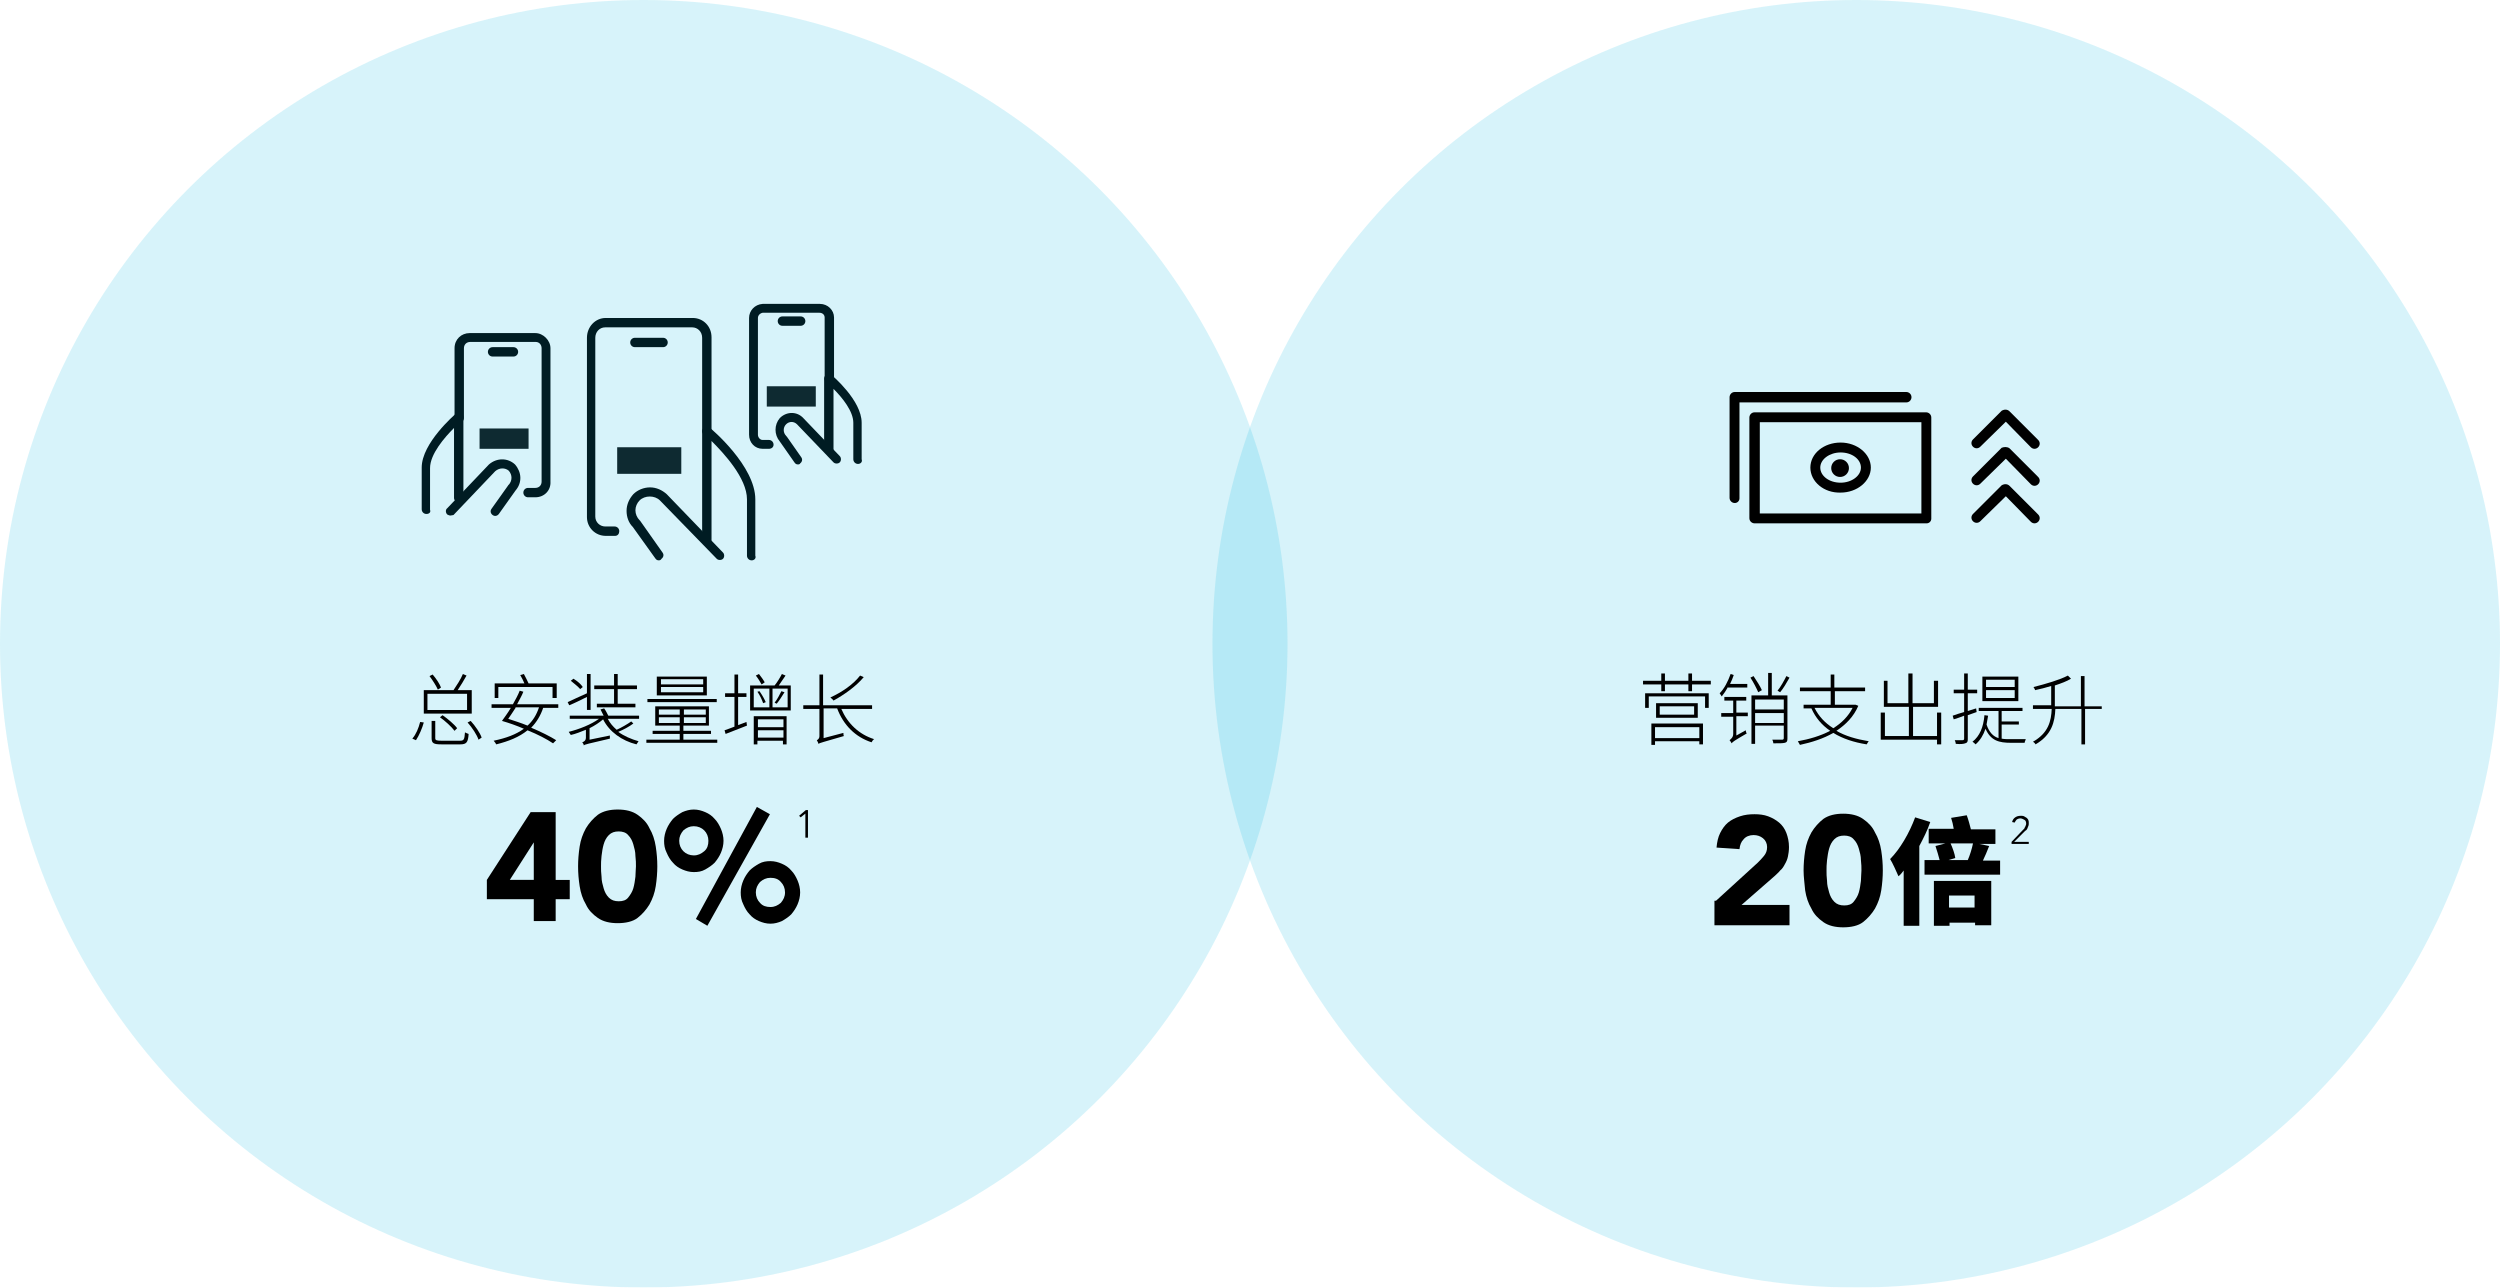 <?xml version="1.0" encoding="UTF-8"?> <svg xmlns="http://www.w3.org/2000/svg" xmlns:xlink="http://www.w3.org/1999/xlink" version="1.1" id="Layer_2" x="0px" y="0px" viewBox="0 0 479.6 247" style="enable-background:new 0 0 479.6 247;" xml:space="preserve"> <style type="text/css"> .st0{opacity:0.16;enable-background:new ;} .st1{fill:#00B5DE;} .st2{opacity:0.93;} </style> <g class="st0"> <circle class="st1" cx="356.1" cy="123.5" r="123.5"></circle> </g> <g> <g> <path d="M118,102.8h-1.8c-2,0-3.6-1.6-3.6-3.6V64.8c0-2.1,1.6-3.8,3.6-3.8h16.7c2,0,3.6,1.6,3.6,3.7v18c0,0.5-0.4,0.9-0.9,0.9 s-0.9-0.4-0.9-0.9V64.8c0-1.2-0.9-2-1.9-2h-16.7c-1.1,0-1.9,0.9-1.9,2v34.3c0,1.1,0.9,1.9,1.9,1.9h1.8c0.5,0,0.9,0.4,0.9,0.9 S118.5,102.8,118,102.8z"></path> </g> <g> <path d="M127.2,66.6h-5.4c-0.5,0-0.9-0.4-0.9-0.9s0.4-0.9,0.9-0.9h5.4c0.5,0,0.9,0.4,0.9,0.9S127.7,66.6,127.2,66.6z"></path> </g> <g> <path d="M144.2,107.5c-0.5,0-0.9-0.4-0.9-0.9V95.8c0-4.1-4.5-8.9-6.8-11.2v18.9c0,0.5-0.4,0.9-0.9,0.9s-0.9-0.4-0.9-0.9V82.7 c0-0.3,0.2-0.6,0.5-0.8c0.3-0.1,0.7-0.1,0.9,0.1c0.4,0.3,8.8,7.4,8.8,13.8v10.8C145.1,107.1,144.7,107.5,144.2,107.5z"></path> </g> <g> <path d="M126.4,107.5c-0.3,0-0.5-0.1-0.7-0.4l-4.3-6c-0.8-0.8-1.2-1.9-1.2-3.1c0-1.2,0.5-2.3,1.3-3.2c0.8-0.8,2-1.3,3.2-1.3 s2.3,0.5,3.2,1.3l10.8,11.2c0.3,0.3,0.3,0.9,0,1.2c-0.3,0.3-0.9,0.3-1.2,0L126.6,96c-1-1-2.9-1-3.9,0c-0.5,0.5-0.8,1.2-0.8,1.9 c0,0.7,0.3,1.4,0.8,1.9c0,0,0.1,0.1,0.1,0.1l4.3,6.1c0.3,0.4,0.2,0.9-0.2,1.2C126.8,107.4,126.6,107.5,126.4,107.5z"></path> </g> <g> <path d="M102.7,95.4h-1.4c-0.5,0-0.9-0.4-0.9-0.9s0.4-0.9,0.9-0.9h1.4c0.7,0,1.2-0.5,1.2-1.2V66.8c0-0.7-0.5-1.2-1.1-1.2H90.2 c-0.7,0-1.2,0.5-1.2,1.2v13.4c0,0.5-0.4,0.9-0.9,0.9s-0.9-0.4-0.9-0.9V66.8c0-1.7,1.3-2.9,2.9-2.9h12.6c1.5,0,2.9,1.4,2.9,2.9 v25.6C105.7,94.1,104.4,95.4,102.7,95.4z"></path> </g> <g> <path d="M98.5,68.4h-4c-0.5,0-0.9-0.4-0.9-0.9s0.4-0.9,0.9-0.9h4c0.5,0,0.9,0.4,0.9,0.9S99,68.4,98.5,68.4z"></path> </g> <g> <path d="M81.8,98.6c-0.5,0-0.9-0.4-0.9-0.9v-8c0-4.7,6.3-10.1,6.6-10.4c0.3-0.2,0.6-0.3,0.9-0.1c0.3,0.1,0.5,0.4,0.5,0.8v15.5 c0,0.5-0.4,0.9-0.9,0.9s-0.9-0.4-0.9-0.9V82.1c-1.8,1.8-4.6,5-4.6,7.7v8C82.7,98.3,82.3,98.6,81.8,98.6z"></path> </g> <g> <path d="M86.4,98.9c-0.2,0-0.4-0.1-0.6-0.2c-0.3-0.3-0.4-0.9,0-1.2l8-8.4c1.5-1.3,3.6-1.3,5,0c1.3,1.5,1.4,3.5,0.1,5l-3.2,4.5 c-0.3,0.4-0.8,0.5-1.2,0.2c-0.4-0.3-0.5-0.8-0.2-1.2l3.2-4.5c0,0,0-0.1,0.1-0.1c0.7-0.8,0.7-1.9,0-2.7c-0.7-0.6-1.8-0.6-2.6,0.1 l-8,8.4C86.9,98.8,86.6,98.9,86.4,98.9z"></path> </g> <g> <path d="M147.5,86.1h-1.2c-1.5,0-2.6-1.2-2.6-2.7V61c0-1.4,1.1-2.6,2.6-2.7l11,0c1.5,0,2.7,1.2,2.7,2.6v11.8 c0,0.5-0.4,0.9-0.9,0.9s-0.9-0.4-0.9-0.9V60.9c0-0.5-0.4-0.9-1-0.9h-10.9c-0.5,0.1-0.9,0.5-0.9,1v22.4c0,0.5,0.4,1,0.9,1h1.2 c0.5,0,0.9,0.4,0.9,0.9S148,86.1,147.5,86.1z"></path> </g> <g> <path d="M153.6,62.5h-3.5c-0.5,0-0.9-0.4-0.9-0.9s0.4-0.9,0.9-0.9h3.5c0.5,0,0.9,0.4,0.9,0.9S154.1,62.5,153.6,62.5z"></path> </g> <g> <path d="M164.6,89c-0.5,0-0.9-0.4-0.9-0.9v-7c0-2.2-2.1-4.8-3.8-6.5v11.6c0,0.5-0.4,0.9-0.9,0.9s-0.9-0.4-0.9-0.9V72.6 c0-0.3,0.2-0.6,0.5-0.8c0.3-0.1,0.7-0.1,0.9,0.1c0.2,0.2,5.8,4.9,5.8,9.2v7C165.5,88.6,165.1,89,164.6,89z"></path> </g> <g> <path d="M153.1,89.1c-0.3,0-0.5-0.1-0.7-0.4l-2.8-4c-1.1-1.3-1.1-3.2,0-4.5c1.3-1.3,3.3-1.3,4.5,0l7,7.3c0.3,0.3,0.3,0.9,0,1.2 c-0.3,0.3-0.9,0.3-1.2,0l-7-7.3c-0.6-0.6-1.5-0.6-2.1,0c-0.6,0.6-0.6,1.6,0,2.2c0,0,0,0.1,0.1,0.1l2.8,4c0.3,0.4,0.2,0.9-0.2,1.2 C153.5,89,153.3,89.1,153.1,89.1z"></path> </g> <g class="st2"> <g> <rect x="118.4" y="85.8" width="12.3" height="5.1"></rect> </g> </g> <g class="st2"> <g> <rect x="92" y="82.2" width="9.4" height="3.9"></rect> </g> </g> <g class="st2"> <g> <rect x="147.1" y="74.1" width="9.4" height="3.9"></rect> </g> </g> </g> <g class="st0"> <circle class="st1" cx="123.5" cy="123.5" r="123.5"></circle> </g> <g> <g> <g> <path d="M385.5,93.2l5.5,5.5c0.4,0.4,0.4,1,0,1.4s-1,0.4-1.4,0l-4.8-4.9l-4.9,4.8c-0.4,0.4-1,0.4-1.4,0s-0.4-1,0-1.4l5.5-5.5 C384.5,92.8,385.1,92.8,385.5,93.2z"></path> </g> </g> <g> <g> <path d="M385.5,86l5.5,5.5c0.4,0.4,0.4,1,0,1.4s-1,0.4-1.4,0l-4.8-4.9l-4.9,4.8c-0.4,0.4-1,0.4-1.4,0s-0.4-1,0-1.4l5.5-5.5 C384.5,85.7,385.1,85.7,385.5,86z"></path> </g> </g> <g> <g> <path d="M385.5,78.9l5.5,5.5c0.4,0.4,0.4,1,0,1.4s-1,0.4-1.4,0l-4.8-4.9l-4.9,4.8c-0.4,0.4-1,0.4-1.4,0s-0.4-1,0-1.4l5.5-5.5 C384.5,78.5,385.1,78.5,385.5,78.9z"></path> </g> </g> <g> <circle cx="353" cy="89.8" r="1.7"></circle> </g> <g> <g> <g> <path d="M369.6,100.4h-33c-0.5,0-1-0.4-1-1V80.1c0-0.5,0.4-1,1-1h32.9c0.5,0,1,0.4,1,1v19.4C370.5,100,370.1,100.4,369.6,100.4z M337.6,98.5h31V81h-31C337.6,81,337.6,98.5,337.6,98.5z"></path> </g> </g> <g> <g> <path d="M332.8,96.5c-0.5,0-1-0.4-1-1V76.2c0-0.5,0.4-1,1-1h32.9c0.5,0,1,0.4,1,1c0,0.5-0.4,1-1,1h-32v18.4 C333.7,96.1,333.3,96.5,332.8,96.5z"></path> </g> </g> <g> <g> <path d="M347.3,89.7c0-2.7,2.6-4.8,5.8-4.8s5.8,2.2,5.8,4.8s-2.6,4.8-5.8,4.8C349.9,94.6,347.3,92.4,347.3,89.7z M357,89.7 c0-1.6-1.7-2.9-3.9-2.9c-2.1,0-3.9,1.3-3.9,2.9s1.7,2.9,3.9,2.9C355.2,92.6,357,91.3,357,89.7z"></path> </g> </g> </g> </g> <g> <g> <path d="M385.9,161.5l2-2.1c0.1-0.1,0.2-0.2,0.3-0.3c0.1-0.1,0.2-0.2,0.2-0.3c0.1-0.1,0.1-0.2,0.2-0.4c0.1-0.2,0.1-0.3,0.1-0.4 c0-0.3-0.1-0.6-0.3-0.7c-0.2-0.1-0.5-0.3-0.8-0.3c-0.3,0-0.5,0.1-0.7,0.2c-0.2,0.2-0.3,0.4-0.4,0.6l-0.5-0.1 c0.1-0.4,0.3-0.7,0.6-0.9c0.3-0.2,0.6-0.3,1.1-0.3c0.2,0,0.4,0,0.6,0.1s0.3,0.2,0.5,0.3c0.1,0.1,0.3,0.3,0.3,0.4 c0.1,0.2,0.1,0.4,0.1,0.6s0,0.4-0.1,0.6s-0.1,0.3-0.2,0.5s-0.2,0.3-0.4,0.4c-0.1,0.1-0.3,0.3-0.4,0.4l-1.7,1.7h2.8v0.4h-3.3 L385.9,161.5L385.9,161.5z"></path> </g> </g> <g> <g> <g> <path d="M154.6,156L154.6,156l-1,0.8l-0.3-0.3l1.3-1.1h0.4v5.3h-0.5V156H154.6z"></path> </g> </g> </g> <g> <path d="M102.4,172.5h-9v-3.7l8.4-13h4.8v13h2.7v3.7h-2.7v4.2h-4.2V172.5z M102.4,161.6L102.4,161.6l-4.6,7.2h4.6V161.6z"></path> <path d="M110.9,166.2c0-1.2,0.1-2.5,0.3-3.8c0.2-1.3,0.6-2.4,1.2-3.5c0.6-1,1.4-1.9,2.3-2.6c1-0.7,2.3-1,3.8-1s2.8,0.3,3.8,1 s1.8,1.5,2.3,2.6c0.6,1,1,2.2,1.2,3.5s0.3,2.5,0.3,3.8c0,1.2-0.1,2.5-0.3,3.8s-0.6,2.4-1.2,3.5c-0.6,1-1.4,1.9-2.3,2.6 s-2.3,1-3.8,1s-2.8-0.3-3.8-1c-1-0.7-1.8-1.5-2.3-2.6c-0.6-1-1-2.2-1.2-3.5C111,168.7,110.9,167.5,110.9,166.2z M115.3,166.2 c0,0.6,0,1.2,0.1,2c0,0.8,0.2,1.5,0.4,2.2c0.2,0.7,0.5,1.3,1,1.8s1.1,0.7,1.9,0.7c0.8,0,1.4-0.2,1.8-0.7c0.4-0.5,0.8-1.1,1-1.8 c0.2-0.7,0.3-1.4,0.4-2.2c0-0.8,0.1-1.4,0.1-2s0-1.2-0.1-2c0-0.8-0.2-1.5-0.4-2.2c-0.2-0.7-0.5-1.3-1-1.8c-0.4-0.5-1.1-0.7-1.8-0.7 c-0.8,0-1.4,0.2-1.9,0.7s-0.8,1.1-1,1.8s-0.3,1.4-0.4,2.2C115.3,165,115.3,165.7,115.3,166.2z"></path> <path d="M127.4,161.3c0-0.8,0.2-1.6,0.5-2.3c0.3-0.7,0.7-1.3,1.2-1.9c0.5-0.5,1.1-0.9,1.8-1.3c0.7-0.3,1.4-0.5,2.2-0.5 c0.8,0,1.5,0.2,2.2,0.5c0.7,0.3,1.3,0.7,1.8,1.3c0.5,0.5,0.9,1.2,1.2,1.9c0.3,0.7,0.5,1.5,0.5,2.3c0,0.8-0.2,1.6-0.5,2.3 c-0.3,0.7-0.7,1.3-1.2,1.9c-0.5,0.5-1.1,0.9-1.8,1.3s-1.4,0.5-2.2,0.5c-0.8,0-1.5-0.2-2.2-0.5s-1.3-0.7-1.8-1.3 c-0.5-0.5-0.9-1.2-1.2-1.9C127.5,162.8,127.4,162.1,127.4,161.3z M135.9,161.3c0-0.8-0.3-1.5-0.8-2c-0.5-0.5-1.2-0.8-2-0.8 c-0.8,0-1.4,0.3-2,0.8c-0.5,0.6-0.8,1.2-0.8,2c0,0.8,0.3,1.5,0.8,2s1.2,0.8,2,0.8c0.8,0,1.4-0.3,2-0.8S135.9,162.1,135.9,161.3z M145.2,154.8l2.5,1.4l-12,21.4l-2.2-1.3L145.2,154.8z M142.1,171.2c0-0.8,0.2-1.6,0.5-2.3c0.3-0.7,0.7-1.3,1.2-1.9 c0.5-0.5,1.1-0.9,1.8-1.3s1.4-0.5,2.2-0.5s1.5,0.2,2.2,0.5s1.3,0.7,1.8,1.3c0.5,0.5,0.9,1.2,1.2,1.9c0.3,0.7,0.5,1.5,0.5,2.3 c0,0.8-0.2,1.6-0.5,2.3c-0.3,0.7-0.7,1.3-1.2,1.9c-0.5,0.5-1.1,0.9-1.8,1.3c-0.7,0.3-1.4,0.5-2.2,0.5s-1.5-0.2-2.2-0.5 c-0.7-0.3-1.3-0.7-1.8-1.3c-0.5-0.5-0.9-1.2-1.2-1.9C142.2,172.7,142.1,172,142.1,171.2z M150.6,171.2c0-0.8-0.3-1.5-0.8-2 c-0.5-0.6-1.2-0.8-2-0.8s-1.4,0.3-2,0.8c-0.5,0.6-0.8,1.2-0.8,2c0,0.8,0.3,1.5,0.8,2c0.5,0.6,1.2,0.8,2,0.8s1.4-0.3,2-0.8 C150.3,172.6,150.6,172,150.6,171.2z"></path> </g> <g> <g> <path d="M329.2,172.8l8-7.3c0.4-0.4,0.8-0.8,1.2-1.3c0.4-0.5,0.6-1,0.6-1.7c0-0.7-0.3-1.3-0.8-1.7c-0.5-0.4-1.1-0.6-1.8-0.6 c-0.8,0-1.5,0.3-1.9,0.8c-0.5,0.5-0.7,1.1-0.8,1.9l-4.4-0.3c0.1-1.1,0.3-2,0.7-2.8c0.4-0.8,0.9-1.5,1.5-2c0.6-0.5,1.4-0.9,2.3-1.2 c0.9-0.3,1.8-0.4,2.8-0.4c0.9,0,1.8,0.1,2.6,0.4c0.8,0.3,1.5,0.7,2.1,1.2c0.6,0.5,1.1,1.2,1.4,2c0.3,0.8,0.5,1.7,0.5,2.7 c0,0.7-0.1,1.3-0.2,1.8c-0.1,0.5-0.3,1-0.6,1.5c-0.2,0.4-0.5,0.9-0.9,1.2c-0.3,0.4-0.7,0.7-1.1,1.1l-6.3,5.5h9.2v3.9h-14.4V172.8z "></path> </g> <g> <path d="M346,167c0-1.2,0.1-2.5,0.3-3.8c0.2-1.3,0.6-2.4,1.2-3.5c0.6-1,1.4-1.9,2.3-2.6c1-0.7,2.3-1,3.8-1c1.5,0,2.8,0.3,3.8,1 s1.8,1.5,2.3,2.6c0.6,1,1,2.2,1.2,3.5s0.3,2.5,0.3,3.8c0,1.2-0.1,2.5-0.3,3.8s-0.6,2.4-1.2,3.5c-0.6,1-1.4,1.9-2.3,2.6 s-2.3,1-3.8,1c-1.5,0-2.8-0.3-3.8-1c-1-0.7-1.8-1.5-2.3-2.6c-0.6-1-1-2.2-1.2-3.5C346.2,169.5,346,168.3,346,167z M350.4,167 c0,0.6,0,1.2,0.1,2c0,0.8,0.2,1.5,0.4,2.2c0.2,0.7,0.5,1.3,1,1.8s1.1,0.7,1.9,0.7c0.8,0,1.4-0.2,1.8-0.7c0.4-0.5,0.8-1.1,1-1.8 c0.2-0.7,0.3-1.4,0.4-2.2c0-0.8,0.1-1.4,0.1-2s0-1.2-0.1-2c0-0.8-0.2-1.5-0.4-2.2s-0.5-1.3-1-1.8c-0.4-0.5-1.1-0.7-1.8-0.7 c-0.8,0-1.4,0.2-1.9,0.7s-0.8,1.1-1,1.8s-0.3,1.4-0.4,2.2C350.4,165.8,350.4,166.5,350.4,167z"></path> </g> <g> <path d="M370.3,157.7c-0.5,1.5-1.3,3.1-2.1,4.6v15.3h-3v-10.6c-0.3,0.4-0.6,0.8-1,1.1c-0.3-0.7-1.1-2.5-1.6-3.3 c1.9-1.9,3.7-5,4.8-8L370.3,157.7z M383.7,165v2.8h-14.5V165h2.9c-0.2-0.8-0.5-1.8-0.8-2.7l1.9-0.5h-3.2V159h4.8 c-0.1-0.7-0.3-1.5-0.5-2.1l3-0.5c0.3,0.8,0.6,1.9,0.8,2.7h4.7v2.8h-3.1l1.9,0.4c-0.4,1-0.8,2-1.2,2.8H383.7z M370.9,169H382v8.5 h-3.1v-0.5h-4.9v0.6h-3V169z M374.2,161.8c0.4,0.9,0.8,2,0.9,2.8l-1.3,0.4h3.7c0.4-0.9,0.8-2.2,1-3.2H374.2z M373.9,171.8v2.3h4.9 v-2.3H373.9z"></path> </g> </g> <g> <path d="M79.1,141.7c0.7-0.8,1.2-2,1.5-3.2l0.7,0.1c-0.3,1.1-0.9,2.5-1.5,3.4L79.1,141.7z M90.4,136.9h-9.1v-4.5h5.7 c0.6-0.9,1.4-2.1,1.8-3.1l0.7,0.3c-0.5,0.9-1.1,1.9-1.7,2.8h2.7V136.9z M89.6,133.1H82v3.1h7.6V133.1z M84,132.3 c-0.3-0.7-1-1.8-1.6-2.6l0.6-0.3c0.7,0.8,1.4,1.9,1.6,2.5L84,132.3z M88.2,142.1c0.8,0,0.9-0.2,1-1.6c0.2,0.1,0.4,0.2,0.7,0.3 c-0.1,1.6-0.4,2-1.6,2h-3.6c-1.5,0-1.9-0.2-1.9-1.2v-3.3h0.7v3.3c0,0.4,0.2,0.5,1.2,0.5H88.2z M84.9,137.2c1,0.7,2.3,1.8,2.8,2.5 l-0.5,0.5c-0.6-0.8-1.8-1.9-2.8-2.6L84.9,137.2z M90.3,138.3c0.9,1,1.8,2.3,2.1,3.2l-0.6,0.4c-0.3-0.9-1.2-2.3-2.1-3.3L90.3,138.3z "></path> <path d="M104.2,135.8c-0.5,1.5-1.3,2.8-2.3,3.8c1.9,0.8,3.7,1.7,4.8,2.4l-0.6,0.6c-1.2-0.8-2.9-1.7-4.9-2.5c-1.6,1.3-3.6,2.1-6,2.7 c-0.1-0.2-0.3-0.5-0.5-0.7c2.4-0.5,4.3-1.2,5.8-2.3c-1.4-0.6-2.8-1.1-4.2-1.5c0.5-0.7,1.1-1.5,1.7-2.5h-3.7v-0.7h4.1 c0.5-0.9,1-1.8,1.3-2.6l0.7,0.2c-0.3,0.8-0.8,1.6-1.2,2.4h7.9v0.7H104.2z M95.6,133.9h-0.7v-2.8h5.7c-0.2-0.5-0.5-1.1-0.8-1.6 l0.7-0.2c0.3,0.6,0.7,1.3,0.9,1.8h5.4v2.8H106v-2.1H95.6V133.9z M98.9,135.8c-0.5,0.8-1,1.5-1.4,2.1c1.2,0.4,2.5,0.8,3.7,1.3 c1-0.9,1.7-2,2.2-3.5H98.9z"></path> <path d="M112.6,133.7c-1.2,0.6-2.4,1.2-3.4,1.6l-0.3-0.6c0.9-0.4,2.3-1.1,3.7-1.7v-3.7h0.7v6.9h-0.7V133.7z M121.5,138.8 c-0.8,0.6-1.9,1.2-2.9,1.6c1.1,0.8,2.5,1.4,3.9,1.8c-0.1,0.2-0.3,0.4-0.4,0.6c-2.8-0.7-5.2-2.4-6.4-4.8h0c-0.7,0.6-1.6,1.2-2.6,1.7 v2.2l3.9-0.8c0,0.2,0,0.5,0,0.6c-4.3,1-4.8,1.1-5,1.3c0-0.2-0.2-0.5-0.3-0.6c0.3-0.1,0.7-0.3,0.7-0.9V140c-1,0.4-2,0.8-2.9,1 c-0.1-0.2-0.3-0.4-0.4-0.6c2-0.5,4.3-1.4,5.8-2.5h-5.6v-0.6h6.5c-0.2-0.4-0.4-0.8-0.6-1.2l0.7-0.2c0.3,0.4,0.6,1,0.8,1.4h5.9v0.6 h-6c0.4,0.8,1,1.5,1.7,2.1c0.9-0.4,2.1-1.1,2.8-1.6L121.5,138.8z M111.3,132.2c-0.4-0.5-1.2-1.1-1.8-1.6l0.5-0.4 c0.7,0.4,1.5,1.1,1.8,1.6L111.3,132.2z M117.8,132.2H114v-0.7h3.8v-2.2h0.7v2.2h3.7v0.7h-3.7v2.8h3.4v0.7h-7.4V135h3.3V132.2z"></path> <path d="M137.6,141.9v0.6H124v-0.6h6.4v-1.1h-5.2v-0.6h5.2v-1h-4.7v-3.7h10.3v3.7h-4.9v1h5.3v0.6h-5.3v1.1H137.6z M137.5,134.7 h-13.3v-0.6h13.3V134.7z M135.6,133.4H126v-3.6h9.6V133.4z M126.4,137.1h4v-1h-4V137.1z M130.4,138.7v-1.1h-4v1.1H130.4z M134.9,130.3h-8.1v1h8.1V130.3z M134.9,131.8h-8.1v1h8.1V131.8z M135.4,136.1h-4.2v1h4.2V136.1z M135.4,137.6h-4.2v1.1h4.2V137.6z "></path> <path d="M141.6,139.1c0.5-0.2,1.1-0.4,1.6-0.6l0.1,0.7l-4.1,1.6l-0.2-0.7c0.5-0.2,1.2-0.4,1.9-0.7v-5.7h-1.8V133h1.8v-3.6h0.7v3.6 h1.6v0.7h-1.6V139.1z M151.7,131.5v4.8h-7.8v-4.8h4.7c0.5-0.6,1.1-1.6,1.4-2.2l0.7,0.3c-0.4,0.6-0.9,1.3-1.3,1.9H151.7z M144.6,135.7h3v-3.6h-3V135.7z M144.7,137.4h6.2v5.4h-0.7v-0.7h-4.9v0.7h-0.7V137.4z M146.1,131.3c-0.2-0.4-0.7-1.2-1.1-1.7 l0.6-0.3c0.4,0.5,0.9,1.2,1.1,1.6L146.1,131.3z M145.7,132.6c0.5,0.7,1,1.6,1.2,2.1l-0.5,0.2c-0.2-0.6-0.6-1.5-1.1-2.2L145.7,132.6 z M145.4,138v1.5h4.9V138H145.4z M150.3,141.5v-1.4h-4.9v1.4H150.3z M151.1,132.1h-2.9v3.6h2.9V132.1z M148.6,134.8 c0.5-0.6,1-1.6,1.3-2.2l0.6,0.2c-0.5,0.8-1,1.6-1.5,2.2L148.6,134.8z"></path> <path d="M161.4,136c1.2,2.8,3.4,4.9,6.3,5.8c-0.2,0.1-0.4,0.4-0.5,0.6c-3.1-1-5.4-3.3-6.6-6.5H158v5.7l3.8-1c0,0.2,0,0.5,0.1,0.6 c-4.1,1.2-4.6,1.3-4.9,1.5c0-0.2-0.2-0.5-0.3-0.7c0.2-0.1,0.5-0.3,0.5-0.8V136h-3.1v-0.7h3.1v-5.9h0.7v5.9h9.4v0.7H161.4z M165.7,129.9c-1.5,1.8-3.8,3.4-5.8,4.5c-0.1-0.2-0.4-0.4-0.6-0.6c2.2-1,4.4-2.5,5.7-4.2L165.7,129.9z"></path> </g> <g> <path d="M328.2,130.6v0.7h-3.6v1.3h-0.7v-1.3h-4.5v1.3h-0.7v-1.3h-3.5v-0.7h3.5v-1.4h0.7v1.4h4.5v-1.4h0.7v1.4H328.2z M315.6,133 h12.2v2.8h-0.7v-2.2h-10.8v2.2h-0.7V133z M316.8,138.8h9.9v4H326v-0.6h-8.5v0.7h-0.7V138.8z M317.5,139.5v2.1h8.5v-2.1H317.5z M325.7,134.9v2.8h-8v-2.8H325.7z M325,135.5h-6.6v1.6h6.6V135.5z"></path> <path d="M331.5,131.8c-0.4,0.7-0.8,1.3-1.2,1.8c-0.1-0.1-0.3-0.5-0.4-0.6c0.9-0.9,1.6-2.3,2.1-3.7l0.6,0.2 c-0.2,0.6-0.4,1.1-0.7,1.7h3.3v0.7H331.5z M333.1,136.7h2.2v0.7h-2.2v3.7l1.8-1c0,0.2,0.1,0.5,0.2,0.6c-2.4,1.4-2.7,1.6-2.9,1.9 c-0.1-0.2-0.3-0.5-0.4-0.6c0.2-0.2,0.7-0.5,0.7-1.2v-3.3h-2.3v-0.7h2.3v-2.4h-1.7v-0.7h4.2v0.7h-1.9V136.7z M337.3,132.8 c-0.3-0.7-0.9-1.9-1.5-2.8l0.6-0.3c0.6,0.9,1.3,2,1.6,2.7L337.3,132.8z M342.9,133.5v8.2c0,0.5-0.1,0.7-0.5,0.8 c-0.4,0.1-1,0.1-2.2,0.1c0-0.2-0.1-0.5-0.2-0.7c0.9,0,1.7,0,1.9,0c0.2,0,0.3-0.1,0.3-0.3v-2.4h-5.5v3.5H336v-9.3h3.2v-4.3h0.7v4.3 l2.4,0H342.9z M336.7,134.2v1.9h5.5v-1.9H336.7z M342.2,138.7v-1.9h-5.5v1.9H342.2z M343.3,130c-0.5,0.9-1.2,2.1-1.8,2.8l-0.5-0.3 c0.6-0.7,1.3-2,1.7-2.8L343.3,130z"></path> <path d="M356.5,135.4c-0.9,2.1-2.4,3.6-4.2,4.8c1.7,1,3.8,1.6,6.2,2c-0.2,0.2-0.3,0.5-0.4,0.6c-2.5-0.4-4.6-1.1-6.4-2.2 c-1.9,1.1-4.1,1.8-6.4,2.3c-0.1-0.2-0.3-0.5-0.4-0.7c2.2-0.4,4.3-1,6.2-2c-1.6-1.1-2.8-2.5-3.6-4.3l0.1,0H346v-0.7h5.2v-2.6h-5.9 v-0.7h5.9v-2.5h0.7v2.5h5.9v0.7H352v2.6h3.9l0.1,0L356.5,135.4z M348.1,135.8c0.8,1.6,2,2.9,3.6,3.9c1.6-1,2.9-2.3,3.7-3.9H348.1z"></path> <path d="M372.4,136.7v6.1h-0.8v-0.9h-10.8v-5.2h0.8v4.5h4.6v-5.6h-4.8v-5h0.7v4.3h4v-5.7h0.8v5.7h4.1v-4.3h0.8v5H367v5.6h4.6v-4.5 H372.4z"></path> <path d="M377.5,137.2v4.6c0,0.5-0.1,0.7-0.5,0.8c-0.3,0.1-0.8,0.2-1.8,0.1c0-0.2-0.1-0.5-0.2-0.7c0.7,0,1.3,0,1.5,0 c0.2,0,0.3-0.1,0.3-0.3v-4.4c-0.7,0.3-1.4,0.5-2,0.7l-0.2-0.7c0.6-0.2,1.4-0.5,2.2-0.7V133h-2v-0.7h2v-3.1h0.7v3.1h1.8v0.7h-1.8 v3.4l1.6-0.5l0.1,0.7L377.5,137.2z M388.6,141.9c-0.1,0.2-0.2,0.5-0.2,0.6h-2.6c-2.3,0-3.9-0.4-4.9-2.7c-0.4,1.2-1,2.2-1.9,3 c-0.1-0.1-0.4-0.4-0.6-0.5c1.4-1.1,2.1-2.8,2.3-5.1l0.7,0.1c-0.1,0.6-0.2,1.2-0.3,1.7c0.5,1.5,1.3,2.3,2.3,2.6v-5.2h-3.8v-0.6h8.4 v0.6h-4v2h3.3v0.6h-3.3v2.7c0.5,0.1,1.1,0.1,1.6,0.1H388.6z M387.2,134.5h-6.9v-4.7h6.9V134.5z M386.5,130.4H381v1.4h5.5V130.4z M386.5,132.4H381v1.5h5.5V132.4z"></path> <path d="M403.3,136h-3.3v6.8h-0.7V136h-5c-0.1,2.5-0.7,5-3.8,6.8c-0.1-0.2-0.3-0.4-0.5-0.5c3-1.7,3.5-4,3.6-6.3H390v-0.7h3.5v-3.7 c-1,0.3-2.1,0.6-3.1,0.8c0-0.2-0.2-0.4-0.3-0.6c2.4-0.6,5.1-1.4,6.6-2.2l0.6,0.6c-0.8,0.5-1.9,0.9-3.1,1.3v4h5v-5.8h0.7v5.8h3.3 V136z"></path> </g> </svg> 